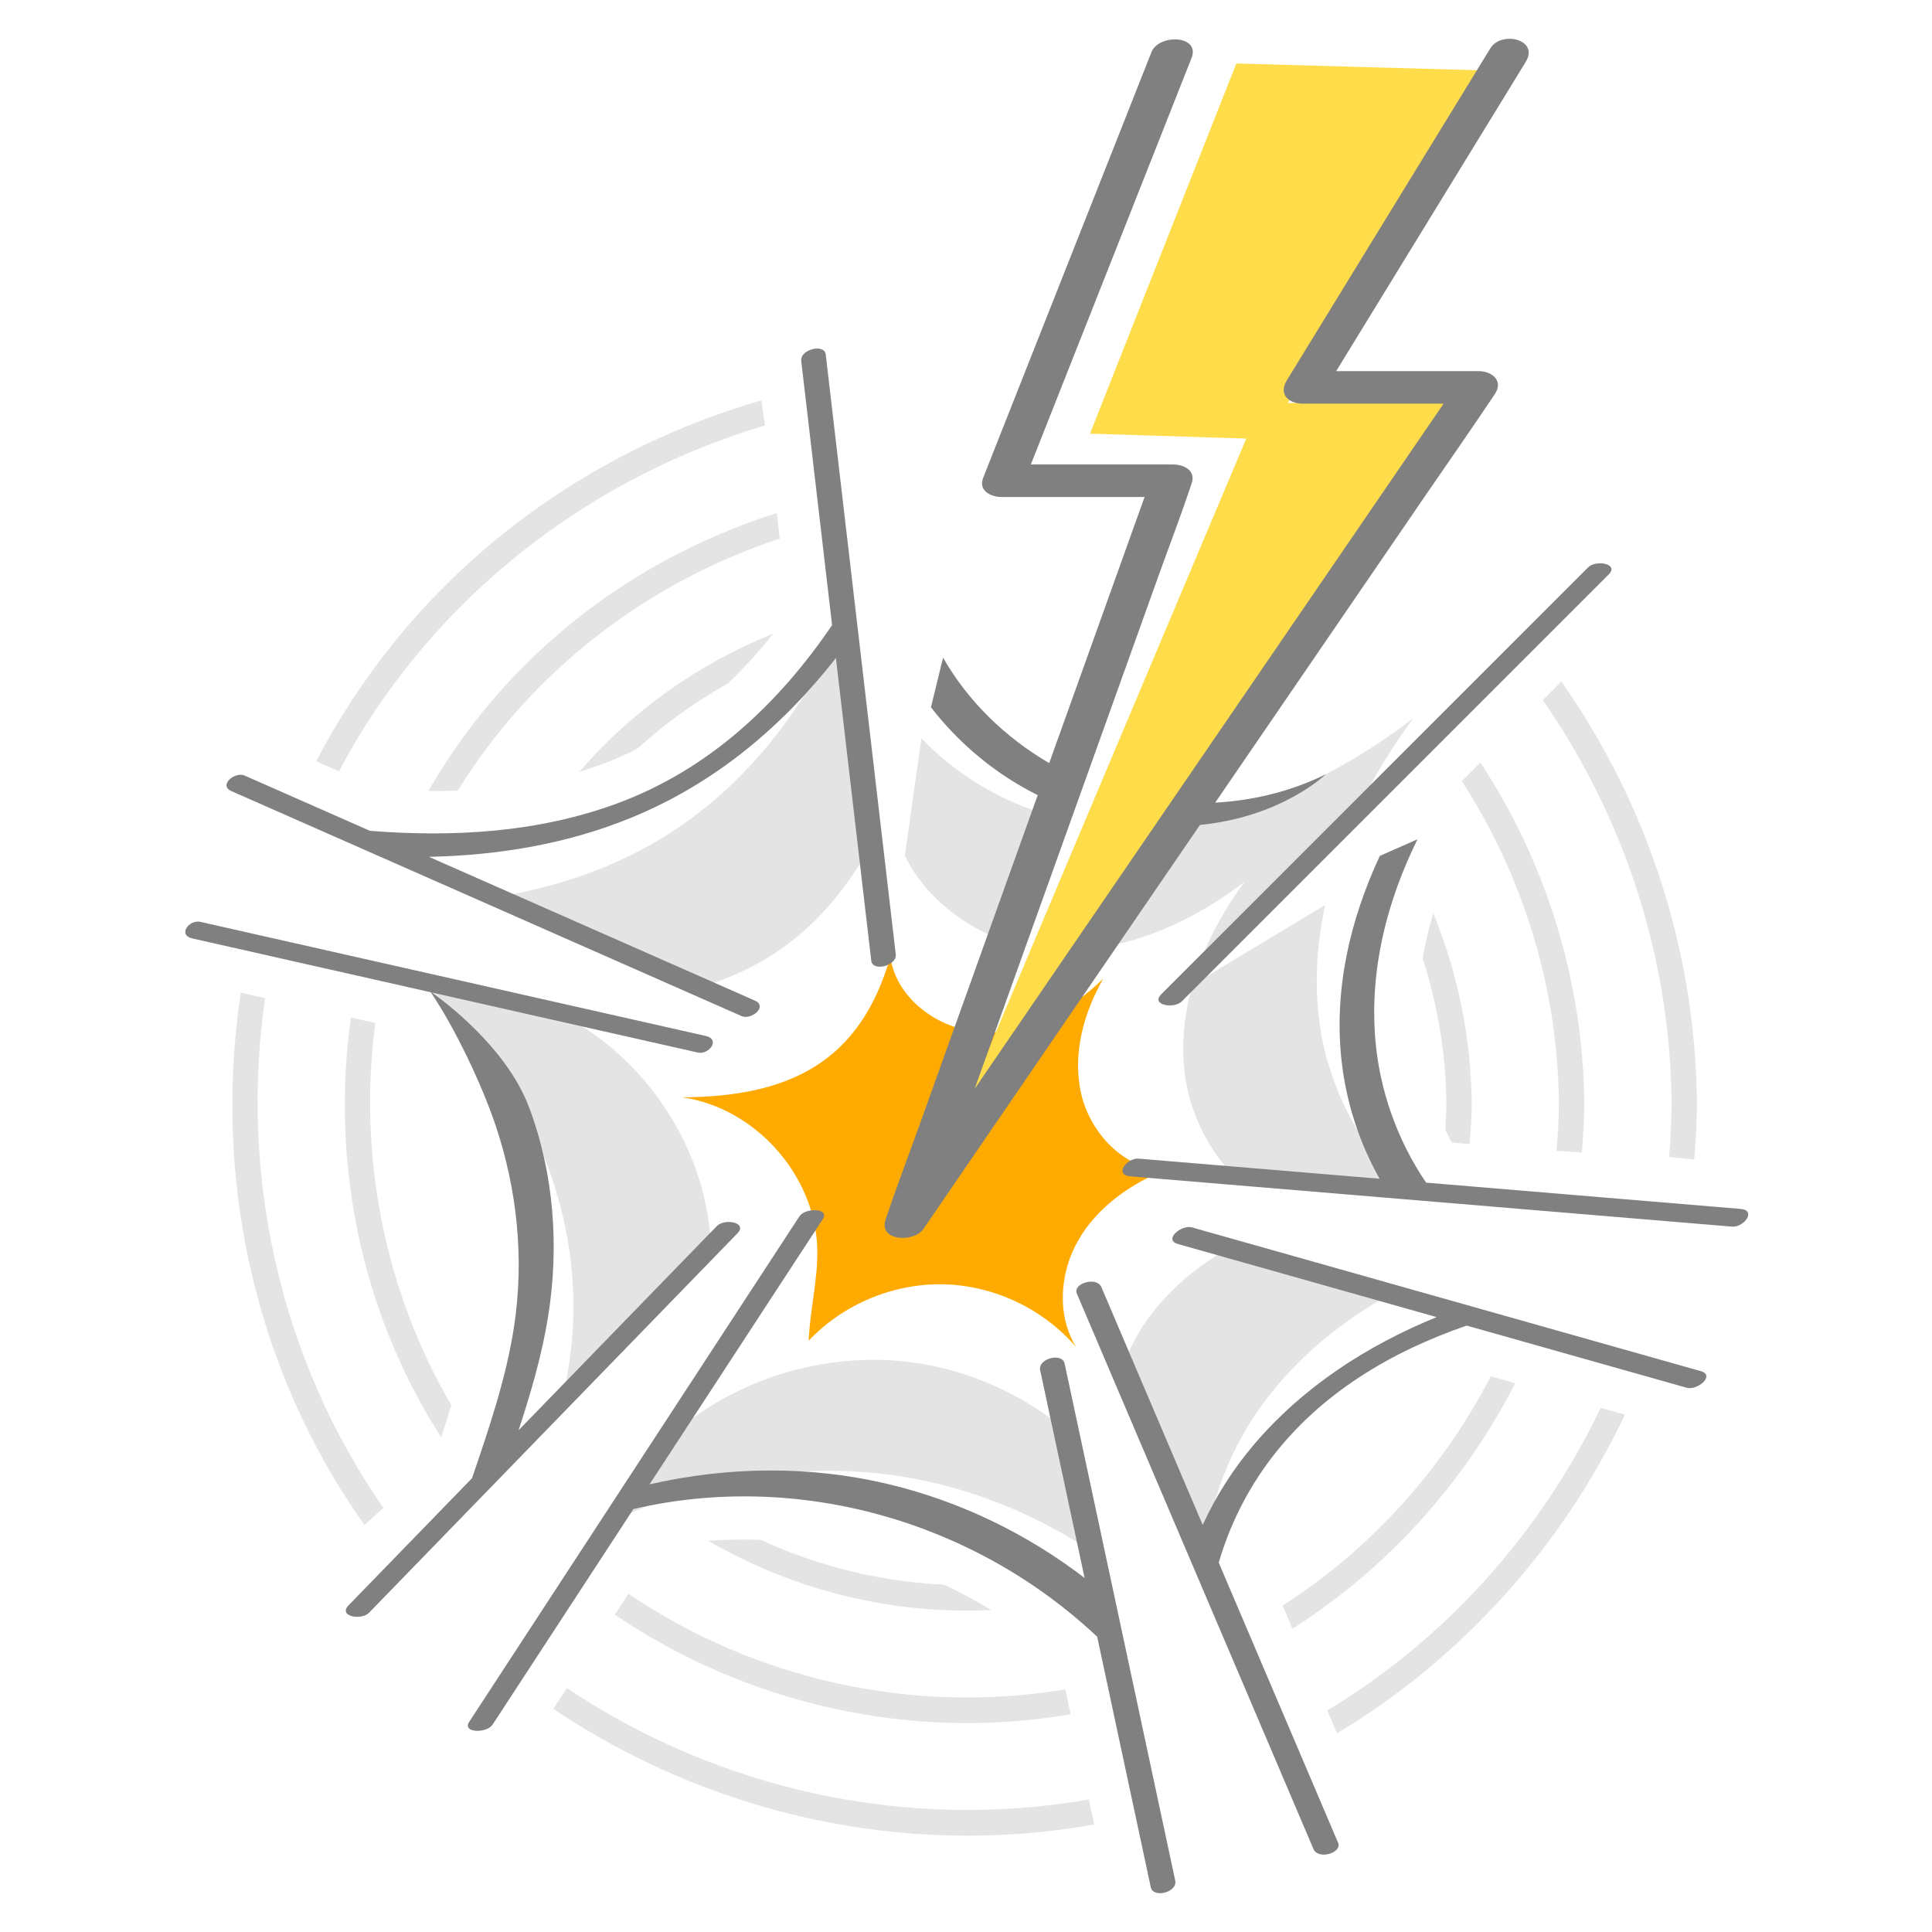 <?xml version="1.0" encoding="UTF-8" standalone="no"?>
<!DOCTYPE svg PUBLIC "-//W3C//DTD SVG 1.1//EN" "http://www.w3.org/Graphics/SVG/1.1/DTD/svg11.dtd">
<svg width="100%" height="100%" viewBox="0 0 500 500" version="1.1" xmlns="http://www.w3.org/2000/svg" xmlns:xlink="http://www.w3.org/1999/xlink" xml:space="preserve" xmlns:serif="http://www.serif.com/" style="fill-rule:evenodd;clip-rule:evenodd;stroke-linejoin:round;stroke-miterlimit:2;">
    <g id="pain" transform="matrix(0.485,0,0,0.485,-234.534,-233.049)">
        <g id="starburst" transform="matrix(1,0,0,1,1072.27,1187.67)">
            <path d="M0,-184.921C-16.873,-168.452 -39.05,-155.805 -62.624,-156.231C-86.197,-156.656 -110.23,-173.227 -113.613,-196.56C-129.729,-140.57 -167.089,-121.943 -224.774,-121.611C-185.954,-116.214 -153.717,-80.234 -152.601,-41.056C-152.13,-24.543 -156.538,-8.264 -157.167,8.244C-138.761,-11.263 -111.881,-22.48 -85.07,-21.841C-58.259,-21.203 -31.942,-8.721 -14.485,11.639C-24.906,-5.306 -23.274,-27.943 -13.398,-45.212C-3.521,-62.481 13.516,-74.781 31.894,-82.396C10.595,-84.072 -6.907,-102.621 -11.746,-123.432C-16.585,-144.241 -10.6,-166.371 0,-184.921" style="fill:rgb(255,170,0);fill-rule:nonzero;"/>
        </g>
        <path id="shade" d="M1097.07,1182.92C1092.03,1189.7 1087.8,1197.16 1084.51,1205.01L1126.23,1311.37C1128.89,1281.85 1140.28,1252.67 1158.02,1228.8C1176.03,1204.56 1199.7,1185.34 1226.16,1170.63L1142.85,1144.63C1125.03,1154.14 1109.07,1166.77 1097.07,1182.92ZM972.014,1207.73C927.122,1201.25 879.727,1214.67 844.892,1243.72C845.679,1238.76 846.711,1233.85 847.821,1228.95L807.358,1294.02C854.376,1269.96 908.836,1260.3 961.157,1267.84C998.695,1273.26 1034.76,1287.53 1066.31,1308.55L1052.98,1244.15C1029.94,1224.98 1001.7,1212.01 972.014,1207.73ZM783.825,1227.5C817.401,1195.59 848.077,1166.49 862.958,1152.38C863.792,1099.4 831.641,1047.42 784.928,1022.8L708.366,1005.27C762.373,1052 795.261,1124.15 788.742,1195.63C787.763,1206.37 786.009,1216.97 783.825,1227.5ZM1190.72,963.385L1119.88,1006.07C1115.65,1020.99 1113.91,1036.45 1115.6,1051.91C1117.85,1072.42 1127.19,1092.5 1141.37,1107.29L1231.09,1113.02C1206.92,1089.47 1190.9,1056.4 1187.2,1022.56C1185.02,1002.68 1186.5,982.803 1190.72,963.385ZM952.229,923.889L935.533,809.586C893.084,901.552 830.464,946.329 746.627,959.478L855.449,1007.66C896.811,996.334 928.942,970.289 952.229,923.889ZM1068.02,986.468C1096.75,982.614 1124.43,968.872 1147.71,951.032C1137.67,964.565 1129.19,979.619 1123.36,995.464L1209.77,909.405C1217.65,893.343 1227.16,878.012 1237.75,863.749C1201.26,891.714 1157.89,913.332 1112.86,919.523L1068.02,986.468ZM1020.61,982.804L1044.6,915.88C1018.36,908.611 993.838,893.974 975.252,874.49L966.424,937.147C976.81,958.408 997.389,975.128 1020.61,982.804Z" style="fill:rgb(229,228,228);fill-rule:nonzero;"/>
        <path id="Circles" d="M1064.59,1440.73C967.652,1457.67 867.144,1435.7 786.084,1381.25C783.664,1384.95 781.245,1388.65 778.826,1392.35C862.083,1448.34 965.804,1472.23 1067.45,1454.08C1066.5,1449.63 1065.54,1445.18 1064.59,1440.73ZM1337.71,1231.75C1305.94,1298.04 1255.57,1354.77 1191.83,1393.24C1193.56,1397.3 1195.3,1401.37 1197.03,1405.43C1263.88,1365.25 1317.32,1305.59 1350.67,1235.39C1346.35,1234.19 1342.03,1232.98 1337.71,1231.75ZM1054.87,1395.26C1053.91,1390.82 1052.96,1386.38 1052.02,1381.94C970.728,1395.61 886.686,1376.83 818.928,1330.97C816.499,1334.69 814.069,1338.41 811.639,1342.12C881.712,1389.54 969.053,1409.97 1054.87,1395.26ZM1292.07,1218.63C1289.48,1217.89 1286.89,1217.13 1284.3,1216.4L1279.06,1214.92C1253.47,1264.35 1215.38,1306.9 1167.99,1337.27C1169.74,1341.37 1171.48,1345.48 1173.23,1349.58C1223.85,1317.43 1264.87,1271.89 1292.07,1218.63ZM1012.45,1339.62C1004.3,1334.64 995.917,1330.12 987.328,1326.09C953.509,1324.53 920.227,1316.36 889.547,1302.2C880.253,1301.85 870.907,1302.01 861.537,1302.72C906.77,1328.97 959.285,1342.21 1012.45,1339.62ZM678.086,1294.27C681.511,1291.14 684.908,1288.09 688.135,1285.11C632.896,1205.62 611.309,1107.27 625.032,1013.13C620.714,1012.15 616.395,1011.18 612.077,1010.2C598.674,1098.52 614.879,1191.06 662.238,1270.03C667.228,1278.35 672.531,1286.42 678.086,1294.27ZM719.015,1247.42C720.882,1241.73 722.692,1236.03 724.41,1230.32C688.416,1168.76 674.609,1096.33 683.836,1026.4C679.499,1025.42 675.161,1024.44 670.825,1023.46C660.564,1097.1 674.533,1173.91 714.127,1239.66C715.709,1242.29 717.366,1244.85 719.015,1247.42ZM1307.29,853.619C1307.13,853.78 1306.97,853.941 1306.81,854.101C1349.78,915.925 1374.9,990.533 1375.54,1069.21C1375.46,1078.85 1375.01,1088.44 1374.21,1097.96C1378.7,1098.31 1383.17,1098.71 1387.61,1099.19C1388.45,1089.27 1388.99,1079.28 1389.07,1069.21C1388.4,987.208 1362.17,908.923 1316.72,844.192C1313.57,847.335 1310.43,850.477 1307.29,853.619ZM1273.52,887.388C1270.21,890.699 1266.9,894.011 1263.59,897.322C1296,947.465 1314.84,1006.79 1315.43,1069.21C1315.35,1077.75 1314.92,1086.24 1314.17,1094.67C1318.62,1094.94 1323.11,1095.18 1327.63,1095.4C1328.4,1086.73 1328.88,1078.01 1328.96,1069.21C1328.33,1003.38 1308.35,940.428 1273.52,887.388ZM1242.72,991.815C1250.66,1016.44 1255.07,1042.47 1255.39,1069.21C1255.33,1073.93 1255.1,1078.62 1254.8,1083.29C1255.91,1085.6 1257.02,1087.9 1258.26,1090.17C1261.43,1090.44 1264.59,1090.7 1267.76,1090.97C1268.41,1083.77 1268.83,1076.52 1268.91,1069.21C1268.5,1033.84 1261.33,999.504 1248.42,967.807C1245.95,975.769 1244.08,983.786 1242.72,991.815ZM742.254,859.024C730.957,872.807 720.942,887.395 712.175,902.586C717.395,902.629 722.616,902.56 727.831,902.379C767.771,837.862 829.624,790.991 899.645,767.936C899.114,763.39 898.584,758.844 898.053,754.298C838.068,773.283 783.29,808.956 742.254,859.024ZM792.745,892.352C802.232,889.491 811.543,885.974 820.585,881.596C821.705,881.055 822.754,880.415 823.859,879.852C838.565,866.466 854.743,854.868 871.984,845.22C880.622,836.941 888.703,828.054 896.174,818.616C856.852,834.457 821.096,859.395 792.745,892.352ZM664.479,892.085C667.487,886.407 670.594,880.77 673.918,875.226C723.33,792.832 802.528,734.043 891.846,707.528C891.09,703.103 890.378,698.63 889.785,694.173C814.071,716.041 744.763,760.203 693.77,823.374C677.733,843.241 663.904,864.483 652.296,886.712C656.357,888.503 660.418,890.294 664.479,892.085Z" style="fill:rgb(229,228,228);fill-rule:nonzero;"/>
        <g id="lightning" transform="matrix(1,0,0,1,1279.43,1120.29)">
            <path d="M0,-602.085L-136.138,-605.895L-214.226,-408.377L-130.831,-405.747L-303.608,3.81L-16.541,-424.752L-108.698,-424.752L0,-602.085Z" style="fill:rgb(255,220,74);fill-rule:nonzero;"/>
        </g>
        <path id="outline" d="M1051.67,1208.14C1050.37,1202.05 1037.28,1205.44 1038.61,1211.64C1046.51,1248.59 1054.42,1285.55 1062.32,1322.51C1031.54,1298.95 996.009,1281.65 957.866,1272.52C915.69,1262.42 871.967,1263.02 830.184,1272.56C861.004,1225.38 891.822,1178.21 922.642,1131.03C926.549,1125.05 913.252,1124.82 910.155,1129.56C851.414,1219.48 792.673,1309.4 733.932,1399.32C730.025,1405.3 743.321,1405.53 746.418,1400.79C771.47,1362.44 796.522,1324.09 821.574,1285.74C909.059,1265.43 1002.97,1291.79 1069.04,1353.89C1078.57,1398.44 1088.1,1442.99 1097.63,1487.54C1098.93,1493.62 1112.02,1490.24 1110.69,1484.04C1091.02,1392.07 1071.35,1300.11 1051.67,1208.14ZM1391.15,1212.17L1119.64,1135.46C1113.97,1133.86 1104.22,1142.09 1112.11,1144.32C1158.13,1157.32 1204.16,1170.33 1250.18,1183.33C1213.06,1198.47 1178.92,1220.54 1152.72,1251.31C1141.66,1264.31 1132.42,1278.81 1125.34,1294.22C1107.31,1251.92 1089.29,1209.62 1071.27,1167.31C1068.81,1161.54 1055.84,1165.27 1058.2,1170.81C1100.3,1269.63 1142.39,1368.44 1184.49,1467.25C1186.95,1473.03 1199.92,1469.29 1197.56,1463.75C1176.34,1413.95 1155.13,1364.16 1133.91,1314.36C1139.7,1294.31 1149.28,1275.24 1162.04,1258.5C1188.29,1224.06 1225.82,1201.74 1266.22,1187.86C1305.35,1198.92 1344.49,1209.97 1383.63,1221.03C1389.3,1222.63 1399.04,1214.4 1391.15,1212.17ZM877.046,1138.65C882.749,1132.78 870.213,1130.5 866.096,1134.74C830.83,1171.06 795.564,1207.38 760.298,1243.7C766.784,1223.92 772.648,1203.98 775.985,1183.38C782.065,1145.85 779.222,1106.73 765.841,1071.25C753.686,1039.01 719.642,1014.1 713.965,1010.11C761.276,1020.79 808.588,1031.47 855.9,1042.15C861.885,1043.5 868.206,1035.11 860.144,1033.3C770.259,1013 680.375,992.716 590.491,972.426C584.506,971.076 578.185,979.46 586.247,981.279C628.649,990.85 671.05,1000.42 713.451,1009.99C726.413,1029.2 740.627,1059.04 747.988,1080.9C759.566,1115.29 763.375,1152.24 757.908,1188.17C753.671,1216.03 744.528,1242.65 735.443,1269.3C713.479,1291.92 691.514,1314.54 669.549,1337.16C663.846,1343.04 676.382,1345.32 680.499,1341.08C700.816,1320.15 835.531,1181.41 877.046,1138.65ZM1090.42,527.498L1075.29,565.787C1072.76,572.169 1070.24,578.55 1067.72,584.932L1019.26,707.492C1015.57,716.822 1011.88,726.152 1008.2,735.483C1005.48,742.365 1012.34,745.713 1018.06,745.713L1094.33,745.713C1090.86,755.38 1087.39,765.048 1083.93,774.717L1049.99,869.426L1043.43,887.706C1020.03,874.073 999.987,854.598 986.806,831.428L980.34,857.911C995.33,877.359 1015.06,893.767 1037.31,904.796C1027.9,931.054 1018.49,957.309 1009.08,983.565L973.705,1082.27C967.959,1098.3 961.784,1114.24 956.448,1130.42C956.374,1130.64 956.29,1130.86 956.211,1131.08C951.999,1142.83 971.227,1143.75 976.32,1136.31C986.41,1121.56 996.5,1106.82 1006.59,1092.08C1030.83,1056.66 1055.07,1021.25 1079.3,985.837C1094.16,964.124 1109.02,942.412 1123.88,920.704C1167.69,916.418 1191.03,893.669 1191.03,893.669C1172.72,902.717 1152.45,907.702 1132.01,908.819L1167.58,856.852C1192.94,819.804 1218.29,782.756 1243.65,745.708C1255.97,727.704 1268.53,709.84 1280.63,691.68C1280.8,691.424 1280.97,691.172 1281.15,690.918C1286.04,683.767 1279.85,678.567 1272.58,678.567L1196.56,678.567C1206.32,662.638 1216.09,646.709 1225.85,630.779C1245.33,599.011 1264.8,567.243 1284.27,535.476C1288.74,528.179 1293.21,520.881 1297.69,513.585C1305.15,501.405 1284.62,496.851 1278.87,506.234C1266.59,526.28 1254.3,546.326 1242.01,566.373C1222.54,598.14 1203.07,629.908 1183.59,661.676C1179.12,668.973 1174.65,676.271 1170.18,683.567C1165.73,690.816 1171.12,695.918 1178.74,695.918L1253.88,695.918C1246.61,706.544 1239.34,717.17 1232.06,727.796L1159.35,834.037C1129.92,877.032 1100.5,920.027 1071.07,963.022C1048.6,995.856 1026.13,1028.69 1003.66,1061.52C1010.98,1041.1 1018.3,1020.67 1025.62,1000.24C1039.26,962.196 1052.89,924.15 1066.53,886.104C1078.32,853.203 1090.11,820.303 1101.9,787.402C1107.65,771.371 1113.82,755.426 1119.16,739.253C1119.23,739.031 1119.32,738.813 1119.39,738.592C1121.87,731.682 1115.46,728.362 1109.54,728.362L1033.64,728.362C1042.39,706.247 1051.13,684.131 1059.88,662.015L1108.33,539.454L1119.39,511.464C1124.24,499.221 1101.91,498.444 1097.99,508.354C1095.47,514.735 1092.94,521.117 1090.42,527.498ZM1412.3,1125.59C1356.39,1120.92 1300.48,1116.25 1244.57,1111.58C1229.21,1089.08 1219.72,1062.27 1217.46,1035.24C1214.34,997.772 1223.63,961.513 1239.96,928.357L1219.85,937.243C1203.85,971.591 1195.17,1008.99 1199.5,1047.02C1202.01,1069.05 1209,1090.44 1219.75,1109.5C1176.9,1105.92 1134.05,1102.35 1091.2,1098.77C1084.83,1098.23 1077.85,1107.49 1086.67,1108.22C1193.7,1117.16 1300.73,1126.11 1407.77,1135.05C1414.13,1135.58 1421.12,1126.32 1412.3,1125.59ZM607.074,902.657C697.815,942.673 788.556,982.69 879.298,1022.71C884.467,1024.99 893.461,1017.55 886.344,1014.41C828.373,988.846 770.403,963.282 712.432,937.717C749.38,936.936 785.964,930.982 820.549,916.785C865.117,898.492 900.885,868.292 929.627,831.642C935.913,885.494 942.2,939.347 948.487,993.199C949.182,999.15 962.284,995.959 961.553,989.699C949.099,883.018 936.645,776.337 924.191,669.656C923.496,663.705 910.394,666.896 911.125,673.157C916.609,720.135 922.094,767.113 927.578,814.091C899.052,856.024 861.878,891.143 812.919,909.218C770.821,924.759 725.66,927.352 680.995,923.853C658.703,914.023 636.412,904.192 614.12,894.362C608.95,892.082 599.956,899.518 607.074,902.657ZM1114.14,1014.89C1190.08,938.941 1266.03,862.994 1341.98,787.047C1347.74,781.287 1335.16,779.116 1331.05,783.224C1255.11,859.172 1179.16,935.119 1103.21,1011.07C1097.45,1016.83 1110.03,1019 1114.14,1014.89Z" style="fill:rgb(128,128,128);fill-rule:nonzero;"/>
    </g>
</svg>

